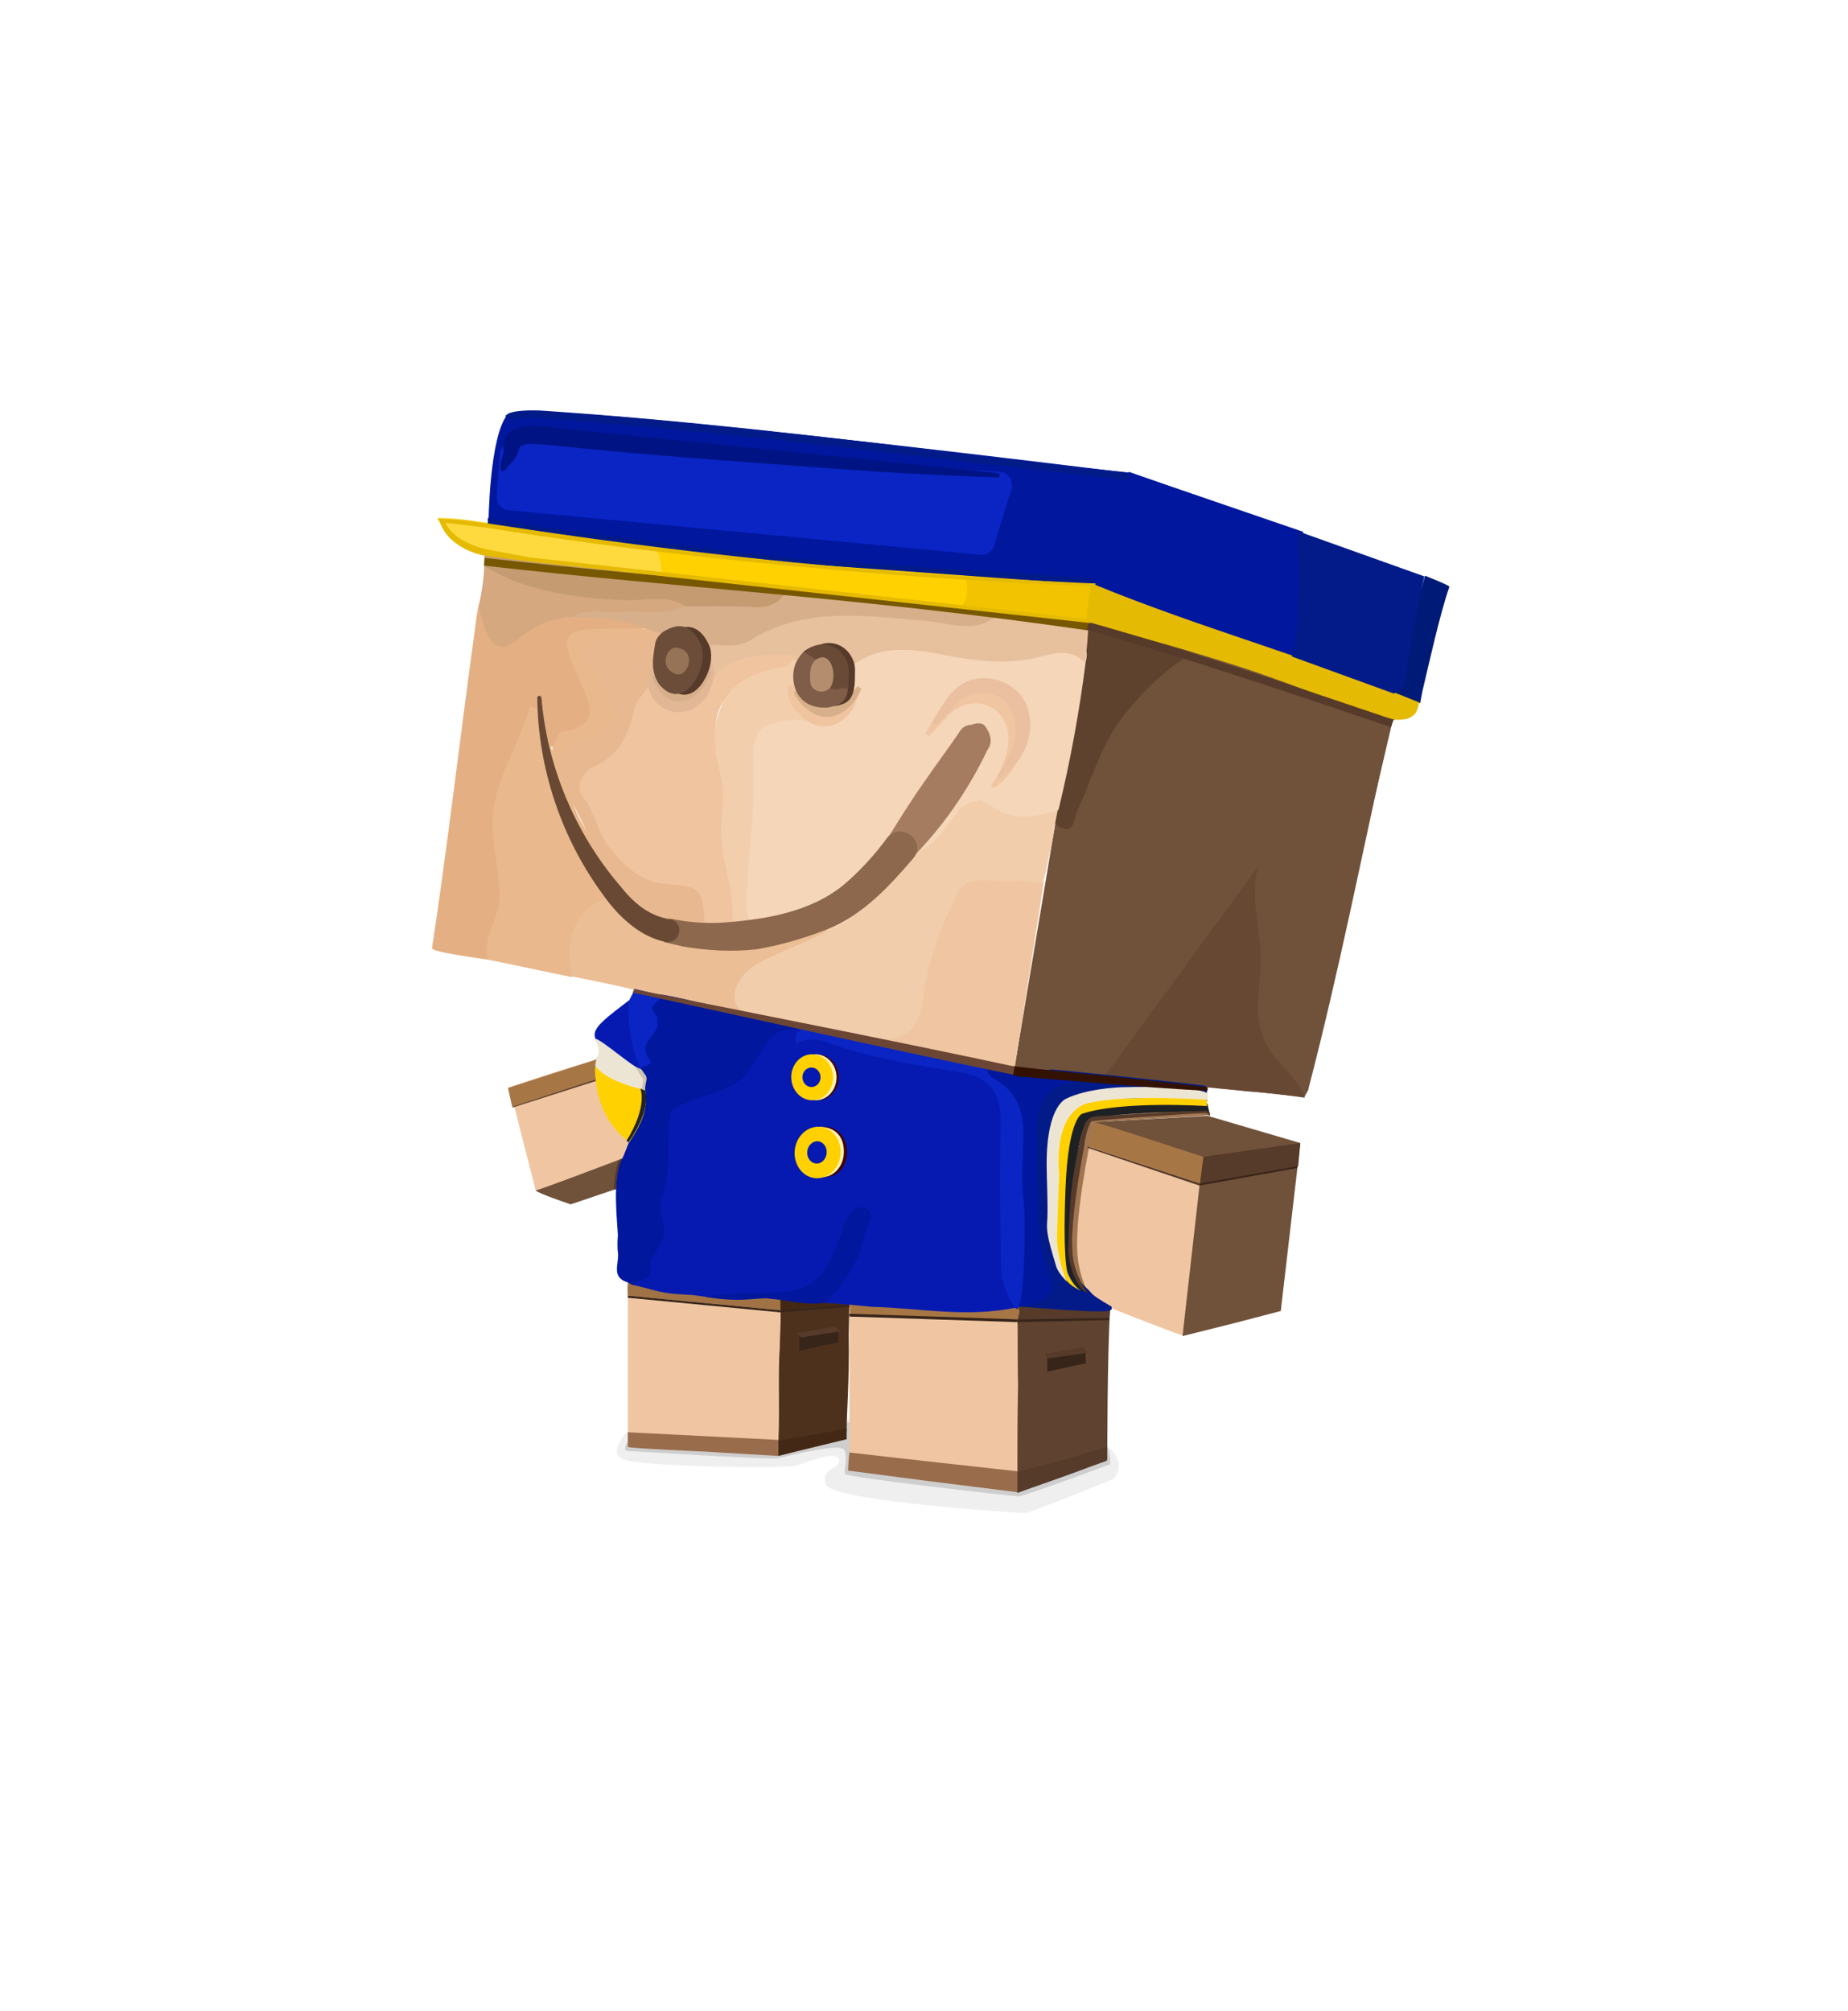 <?xml version="1.0" encoding="utf-8"?>
<!-- Generator: Adobe Illustrator 28.2.0, SVG Export Plug-In . SVG Version: 6.00 Build 0)  -->
<svg version="1.1" xmlns="http://www.w3.org/2000/svg" xmlns:xlink="http://www.w3.org/1999/xlink" x="0px" y="0px"
	 viewBox="0 0 265.2 288.5" style="enable-background:new 0 0 265.2 288.5;" xml:space="preserve">
<style type="text/css">
	.st0{fill:#70513A;}
	.st1{fill:#00179E;}
	.st2{fill:#EFEFEF;}
	.st3{fill:#CECECE;}
	.st4{fill:#4D311D;}
	.st5{fill:#674933;}
	.st6{fill:#001A77;}
	.st7{fill:#5E422E;}
	.st8{fill:#F0C6A2;}
	.st9{fill:#E4B083;}
	.st10{fill:#E9B88D;}
	.st11{fill:#5F422F;}
	.st12{fill:#563A2A;}
	.st13{fill:#EBBE95;}
	.st14{fill:#C59B71;}
	.st15{fill:#432815;}
	.st16{fill:#FFDA3E;}
	.st17{fill:#D6A880;}
	.st18{fill:#F2CDAB;}
	.st19{fill:#F5D6B8;}
	.st20{fill:#E7C09E;}
	.st21{fill:#E5BA03;}
	.st22{fill:#996C4C;}
	.st23{fill:#A67645;}
	.st24{fill:#D7AF8A;}
	.st25{fill:#E8B990;}
	.st26{fill:#FFD100;}
	.st27{fill:#A07245;}
	.st28{fill:#F2CEAD;}
	.st29{fill:#F2C300;}
	.st30{fill:#EFC49F;}
	.st31{fill:#D7A800;}
	.st32{fill:#5E3801;}
	.st33{fill:#F1BFAE;}
	.st34{fill:#DAAA00;}
	.st35{fill:#A07551;}
	.st36{fill:#021B89;}
	.st37{fill:#061AB1;}
	.st38{fill:#0A25C4;}
	.st39{fill:#1E2123;}
	.st40{fill:#EDE5D3;}
	.st41{fill:#420000;}
	.st42{fill:#FFF1B6;}
	.st43{fill:#382519;}
	.st44{fill:none;stroke:#563A2A;stroke-width:0.558;stroke-miterlimit:10;}
	.st45{fill:none;stroke:#775800;stroke-width:1.116;stroke-miterlimit:10;}
	.st46{fill:none;stroke:#563A2A;stroke-width:1.116;stroke-miterlimit:10;}
	.st47{fill:#E2B796;}
	.st48{fill:#6B4D3A;}
	.st49{fill:#805D48;}
	.st50{fill:#694A37;}
	.st51{fill:#B48D6E;}
	.st52{fill:#967357;}
	.st53{fill:#A57C60;}
	.st54{fill:#8D684C;}
	.st55{fill:#694934;}
	.st56{fill:#331100;}
	.st57{fill:#6B4634;}
	.st58{fill:#001384;}
	.st59{fill:#543926;}
	.st60{fill:#222528;}
	.st61{fill:#EAC0A0;}
	.st62{fill:#CCC2B0;}
</style>
<g id="Ebene_1">
	<polygon class="st0" points="156.5,87.9 199.9,103.2 187.2,157.4 145.6,153.1 	"/>
	<path class="st1" d="M156.9,83.9l5.4-16c0,0-87.1-10.9-89.4-8.5c-2.7,3-2.8,15.8-2.8,15.8l38.1,5.6L156.9,83.9z"/>
	<path class="st2" d="M155.3,205.5c-0.7,1,3.5,0.7,4.9,3.5c1,1.8-0.4,3.2-0.4,3.2s-12,4.9-12.7,4.9s-27.7-1.7-28.6-4.1
		s2.3-2.2,1.9-3.6c-0.5-1.4-4.7,0.5-6.3,0.9c-1.6,0.4-21.5,0.2-24.6-0.9c-3.1-1.1,2.1-5.6,2.1-5.6l30-0.2L155.3,205.5z"/>
	<path class="st3" d="M147.8,205.5c-0.6,0.8,10-0.4,11.1,2.1c0.6,1.3,0.4,2.5,0.4,2.5s-12.4,4.6-13.1,4.6c-0.7,0-24.6-2.7-24.9-3.2
		c-0.3-0.6,0.4-2.2-0.1-3.4c-0.4-1.2-8,0.8-9.4,1.1c-1.4,0.3-18.9-0.9-21.7-1c-1.5,0,1.8-4.1,1.8-4.1l26.4-0.2L147.8,205.5z"/>
	<g>
		<g>
			<path class="st4" d="M118.5,186.9c0.3,0.1,3.1-0.4,3.4-0.3l-0.1,4.8c0.1,7.2-0.3,11-0.3,14c0,0-9.2,1.8-9.8,2.1
				c0,0-0.6-7-0.6-9.5c0.3-3.3,0.2-6.5,0.2-9.9c-0.3-1.1,0.3-1.6,1.1-2C114.4,186,116.6,185.5,118.5,186.9z"/>
			<path class="st5" d="M198.4,99.9c-1.8-0.1-4.1-1.5-5.4,0.2c-2.5,3.1-7.2,4.6-7.7,9c-0.6,5.1-2.1,9.8-3.4,14.7
				c-1.3,5.1,0,10.1,0.1,15.2c0.1,3.3-1.4,6.6,0.6,9.9c0.9,1.5,1.4,3.1,2.7,4.4c1.2,1.1,2.2,2.3,1.9,4.2c0.1,0-5.4-0.8-8-0.9
				c-4.3-0.4-14-1.4-20.8-2"/>
			<path class="st0" d="M203.6,100.9c-0.3,1.3-0.8,2.4-3,2.3c-1.4-0.1-1.2,1.8-1.5,3c-3.7,16.6-7,33.4-11.3,49.9
				c0,0.4-0.4,0.8-0.6,1.3c-0.9-2.8-3.6-4.4-5.1-6.9c-2.8-4.6-0.9-9.3-1.2-13.9c-0.3-4.2-1.5-8.5-0.2-12.8c0.7-2.1,0.4-4.5,2.2-6.3
				c0.9-0.9,1.1-2.1,0.8-3.3c-0.8-5,1.7-8.2,5-11.7c3.2-3.3,5.6-4.8,9.9-3.5"/>
			<path class="st6" d="M199,99.1c0.2,0,0.6-0.4,0.7-0.4c1.2,0.4,1.8-1.2,1.8-2.4c0-4.9,1.9-9.4,3-13.7c3,1.2,3.5,1.5,3.5,1.6
				c-1.3,3.6-3,11.3-3.9,15.1c-0.1,0.5-0.2,1.1-0.3,1.6"/>
			<path class="st7" d="M171.3,93.6c-4.7,2.6-9.5,8-11.2,10.7c-2.4,3.6-3.6,8-5.5,12c-0.5,1-0.3,3.8-3,2.1c-0.8-0.7-0.9-1.6-0.9-2.5
				c1.3-6.9,2.9-13.7,4.1-20.6c0.7-1.8,0.3-3.8,1.1-5.5c0.4-0.6,0.8-1,1.2-1.2c1.5-0.8,3.1-0.2,4.2,0.1c0.1,0,0.2,0,0.2,0.1"/>
			<path class="st1" d="M168.1,89.5c0.1,0,0.2,0,0.2,0c0,0-0.7-0.3-0.9-0.3c-3.9-1.2-7.2-3.2-7.2-3.2c-0.9-0.5-2.1-1.3-3.4-2.3
				c0-0.2,1.8-5.6,2.5-9c0.2-0.7,1.1-3.6,1.4-4.4c0.6-1.2,1.3-2.6,1.3-2.6c8.3,2.9,16.6,5.7,25,8.6c0.3,4.4-0.4,8.9,1.3,13.3
				c0.4,1,1.1,3,0.2,4.3c-0.7,0.9-2,1.3-4.5,1.2C178.3,94.8,172.1,91.8,168.1,89.5z"/>
			<path class="st8" d="M121.9,186.8c0,0,1.4,0.6,5.9,0.8c2.9,0.2,5.8,0.7,8.8,1.1c3.5,0.3,6.2-0.1,9.9,0.6c2.1,0.4,0.4,7.6,0.6,9.4
				c0.1,3.3-1.1,6-0.6,9.3c0.2,1.7,0.7,2.4-0.5,3.7c-1.7-0.3-7.7-0.9-11.2-1.3c-3.6-0.7-9.4-1.3-9.8-1.4c0,0-3-0.5-3.1-0.5"/>
			<path class="st9" d="M70,137.7c-7.5-1.1-8-1.4-8-1.7c1.9-12.2,4.4-33.1,6.1-45.3c0,0,0.4-3.3,0.6-3.9c1.7,3.3,4,5.6,6.6,3.1
				c2-1.8,4.7-2.3,7.5-2.5c3.5,0.1,6.9,0.1,9.9,2.2c-1.2,2.5-3.5,1.5-5.2,1.6c-5.6,0.3-5.9,0.5-3.6,5.8c2.7,6.4,2.1,7.1-4.5,10.2
				c-2.5-0.2-1.3-2.9-1.9-4.3c-0.1-0.2,0.6-0.9-0.3-0.8c-3.5,7.5-6.7,15.1-4.6,23.8C73.5,130,72,134,70,137.7z"/>
			<path class="st10" d="M70,137.7c-0.9-3.5,2-6.2,1.7-9.7c-0.2-3.1-0.8-6.1-1-9.1c-0.3-6.5,3.8-11.6,5.3-17.5c0,0,0.7,0.1,1.1,0.2
				c1.3,2.4,1.2,5.5,3.2,7.5c0.5,0.9,0.9,1.8,1.1,2.8c0.7,5.4,4.1,9.4,7.1,13.6c0.8,1.1,2.3,2,1.7,3.7c-6.4,0.9-7.5,5.8-8.1,11
				C78.1,139.4,74.1,138.5,70,137.7z"/>
			<path class="st11" d="M146,213c0-4.8,0-9.6,0.1-14.4c-0.1-3.4,0-6.9-0.1-9.4c0.1-0.7,0.1-0.8,0.5-1.3c0.4-0.3,0.8-0.4,1.3-0.6
				c3.4,0.4,6.9,0.1,10.3,0.4c0.9,0.3,1.2,0.4,1.2,0.4c-0.4,6-0.4,21.4-0.4,21.4s-1.4,0.4-3.2,1.2c-3,1.2-9.6,3.4-9.6,3.4
				C146,214.2,146,214.7,146,213z"/>
			<path class="st12" d="M146.1,189.3l0-2c0,0,4-0.2,5.9-0.3c1.8-0.1,7.3,0.8,7.3,0.8l-0.1,1.3L146.1,189.3z"/>
			<path class="st8" d="M90.1,207.4c0-5,0-18.4,0-23.4c0.3-0.3,0.7-0.3,1.2-0.2c0.3,0.2,0.7,0.5,1,0.8c5.4,1.8,11,0.9,16.5,2.2
				c0.9,0.2,2.5,0.6,3.2,1.2c0.1,1.8-0.1,3.6-0.1,5.5c-0.3,3.6,0.1,11-0.3,14.6"/>
			<path class="st13" d="M82.1,140.1c-1.7-6.8,2.1-12.2,8.3-11.3c1.9-0.3,3,0.8,3.8,2.3c4.6,0.3,5.6,1.1,9,0.8
				c4.1-0.4,7.9,1.6,11.8,0.2c1.2-0.4,2.5-0.8,3.9-0.3c1.6,1.5,0.4,2.3-0.7,3.1c-1.5,1.1-3.2,1.8-5,2.6c-5.8,2.5-5.8,2.5-5.6,8.1
				c-4.4,0.7-8.3-1.5-12.5-1.8c-1.5-0.3-3-0.6-4.1-1.8C88.1,141.3,85.1,140.7,82.1,140.1z"/>
			<path class="st8" d="M73.1,156c2-0.7,10.1-3.4,12.3-3.8c1.2,4.2,2.7,8.1,5.3,11.7c-0.1,1.5,0.1,3.2-1.7,4
				c-2.3-1.8-9.6,3.3-12.1,3"/>
			<path class="st14" d="M69.5,81.5c0-0.8,0-1.4,0-2.2c1.2-1.3,3.2-0.5,4.6-0.4c6.9,0.8,13.8,1.7,20.8,2.2c4.4,0.6,8.8,1,13.2,1.3
				c1.8,0.1,5.6-0.5,6.8,1.4c-0.2,2.8-4.1,3.9-6.3,4c-3.3,0.2-6.7,0.3-10-0.2c-2.6-0.9-5.3-0.7-7.9-0.6c-4.3,0.2-8.5-0.4-12.7-1
				C74.9,85.8,71.2,84.7,69.5,81.5z"/>
			<path class="st15" d="M121.5,205l0,0.7l0,0.8l-3.3,0.8l-3.7,0.9l-2.8,0.7c0,0,0-1.4,0-2.2"/>
			<path class="st16" d="M95.1,82.2c-8-0.7-18-1.9-25-2.5c-1.1-0.4-2.1-0.7-3.2-1.1c-0.7-2.3-0.2-3.3,2.4-3.7
				c1,0.1,24.2,3.2,24.2,3.3C95.8,78.8,96.6,80.1,95.1,82.2z"/>
			<path class="st17" d="M69.5,81.2c5.9,3.7,13.2,4.6,19.8,4.9c3,0.2,6.1-0.9,9,0.8c-1.2,2.2-3.2,1.9-5.2,1.8
				c-3.6-0.1-7.3-1.3-10.9-0.2c-2.7,0.2-5.2,1-7.3,2.8c-3.8,3.3-5.1,0.8-6.2-4.4C69,85.7,69.4,83.5,69.5,81.2z"/>
			<path class="st0" d="M76.9,170.8c0.9-0.2,10.9-4,13-4.8c3.1-1.2-2,1.4-0.9,3.5c0.7,1.3-0.2-0.4-0.3,1l-6.8,2.3
				C81.9,172.8,77.1,171.2,76.9,170.8z"/>
			<path class="st16" d="M69.3,75.5c-1.8,0.2-2,1.7-2.3,3.2c-2.6-1.1-2.9-1.8-4.2-4.4c2.2,0,4.5,0.3,6.4,0.6
				C69.3,75.2,69.3,75.4,69.3,75.5z"/>
			<path class="st18" d="M106.7,145.3c-2.6-1.7-1-5.4,2.1-7.1c2.6-1.4,5.3-2.4,7.9-3.6c1.2-0.6,2.6-0.9,2.4-2.7
				c1.4-3.1,4.9-3.7,7-5.9c2.6-1.7,5-3.6,6.1-6.7c1.9-3.5,4.7-6.4,6.1-10.2c0.3-0.8,0.9-1.7,2.1-1.1c0.6,0.6,0.7,1.5,0.8,2.2
				c1.2,4.5,2.6,5.5,7.4,5.4c0.9,0,4.4-10.8,5.3-10.1c0.1,0.8-2.5,12.1-2.5,12.9c0,0.3-1,5.6-1.7,8.2c-2.1,1.8-4.7,0.6-7,0.8
				c-3.5,0.2-5.6,1.6-6.1,5c-0.7,4.6-3.6,8.5-3.8,13.4c-0.2,3.4-3.4,4-6.3,4.4c-3.9-0.1-7.6-1.6-11.4-2.2c-0.6-0.2-1.2-0.3-1.8-0.5
				C111.7,146.7,108,147.5,106.7,145.3z"/>
			<path class="st8" d="M126.6,149.2c3.9-0.3,5.4-2,5.9-6.2c0.6-5.1,2.6-10.2,4.9-14.9c1.4-2.8,5.2-1.5,8-1.7
				c1.5-0.1,2.9,0.2,4.4,0.2c-1.4,8.9-2.8,17.8-4.2,26.7c-1.4,1.2-2.9,0.4-4.4,0.3c-4.2-0.7-8.3-1.8-12.4-2.6
				C127.7,150.8,126.5,150.7,126.6,149.2z"/>
			<path class="st19" d="M151.9,116.2c-6.7,2.2-8,0.2-11.2-1.4c-1.1,0.2-2.9,0.6-3.3,1.8c0,0.1-1.9,2.4-1.9,2.3
				c-1.5,2.8-6,4.4-8.1,6.7c-3.8,3.7-5.2,9.9-14.6,7.2c-1.7,0.7-3.5,1.5-5.4,0.2c-2.5-2.8-1.4-6.2-1.1-9.3c0.4-4.4,0.6-8.8,0.6-13.2
				c0.1-6.4,1.6-8,8-8.5c0.8-0.1,1.6-0.1,2.3-0.6c0.8-0.9,1.6-1.9,2.2-3c0.5-0.9,1-2,1.7-2.8c3.1-3.6,7.4-4,11.5-3.2
				c6.8,1.3,13.5,1.3,20.3,0.5c1.2-0.2,3.7-1.1,2.9,2.1C154.9,102.1,153.6,109.2,151.9,116.2z"/>
			<path class="st20" d="M155.6,95c-2.3-2.4-5.3-0.9-7.5-0.5c-4.7,0.9-9,0.2-13.5-0.7c-4.9-0.9-9.6-1.2-13.5,2.8
				c-1.5-1.3-2.5-3.7-5.1-2c-0.4,0.1-0.8,0.1-1.2,0.1c-4.9,0.6-9.6,0.8-13.3,5.2c-2.2,2.8-5.8,2.1-8.8,0.1c-0.5-1.9,1.1-1.8,2.1-2.3
				c2.2,0.2,3.8-0.3,4.3-2.9c0.2-1.3,0.8-2.5,2.2-3.1c3.6-0.4,7-1.5,10.3-3.1c6.7-3.1,13.7-1.5,20.6-0.9c3.7,0.2,7.4,1,11.1-0.4
				c4.3-0.2,8.5,0.1,12.7,1.5c0.2,0.2,0.1,0.4,0.2,0.5C156.2,89.8,156,94.1,155.6,95z"/>
			<path class="st21" d="M199.9,103.2c-3.6-0.5-14.1-5-21.6-7.4c-7.4-2.4-13.7-4.1-20.7-6.1l-1.3-0.3c-1.1-1.7-0.9-3,0.2-4.9
				c0.4-0.7,0.1-0.3,0.4-0.7c15.3,6.3,31.5,10.7,46.8,17c-0.1,0.1-0.1,0.3-0.3,1c-0.3,0.8-0.6,0.8-0.8,1
				C201.8,103.4,200.2,103.3,199.9,103.2z"/>
			<path class="st22" d="M146,211.1v3l-12.8-1.6l-11.5-1.5c0,0,0.1-2,0.2-2.6C125.1,208.8,146,211.1,146,211.1z"/>
			<path class="st23" d="M121.9,186.8C121.9,186.8,121.9,186.8,121.9,186.8c2.5-0.2,5.1-0.3,7.9-0.3c6.1,0,11.5,0.1,16.3,1
				c0,0,0.2,0.6,0.2,0.6c0,0.4-0.2,0.7-0.2,1.2c0,0,0,0,0,0c-3,0.1-6.2,0.1-9.6,0c-3.5-0.2-14.5-0.7-14.5-0.7"/>
			<path class="st24" d="M143.5,87.8c-3.1,3.4-7,1.6-10.4,1.3c-8.8-0.7-17.4-2.2-25.5,2.8c-2.2,1.3-4.7,0.4-7.1,0.7
				c-1.8-0.6-3.5-1.8-5.5-1.1c-1-0.1-1.8-0.4-2.4-1.3c-3.3-1.4-6.9-1.7-10.5-1.6c2.3-1.6,4.9-0.5,7.3-0.8c3-0.3,6.1,0.7,8.9-0.8
				c3.3,0,6.6-0.1,10,0.1c2.1,0.1,3.6-0.5,4.6-2.5c1.3-1.3,3-1.2,4.5-1c6.6,0.9,13.3,1.3,19.8,2.7C139,87.6,141.7,85.9,143.5,87.8z"
				/>
			<path class="st10" d="M92.7,90.2c0.9,0.3,1.7,0.6,2.6,0.8c0.4,0.9,0.1,1.6-0.8,1.9c-1.1,0.1-2.1-0.3-3.2-0.3
				c-5.9,0-6.2,0.4-3.7,5.7c2.2,4.7,1.4,7.1-3.4,9c-1.3,0.6-2.5,1.6-4,1.7c-1.1-0.7-1.2-1.7-0.4-2.7c0.2-0.4,0.4-1.3,0.7-1.3
				c6.1-0.8,4.1-4.1,2.6-7.6c-3-6.6-2.5-7.2,4.9-7.2C89.5,90.2,91,90.2,92.7,90.2z"/>
			<path class="st25" d="M79.9,109.5c0.2-0.2,0.1-0.5,0.4-0.7c0.7-1.2,1.7-2,3.1-2.5c4.8-1.6,5.4-3.1,3.5-7.5
				c-0.9-2.1-4.1-3.6-2.4-6.1c1.4-2.1,4.4-0.3,6.4-1.2c1.5-0.6,2.6,0.1,3.5,1.2c1.2,1.6,1.6,3.3,0.9,5.2c-0.4,1.2-2,0.8-2.5,1.9
				c-0.5,4.2-1.3,8.2-5.5,10.5c-1.9,1.1-2.4,2.7-1.2,4.8c1.7,3,2.5,6.5,5.8,8.5c1.6,1,3.2,1.8,5.2,2c4.7,0.3,6.1,2.4,5,7.3
				c-0.7,0.6-1.4,0.6-2.1,0.1c-2.5,0.8-3.5-1.6-6.4-1.1c-5.9-2.8-8.2-10.6-11.1-16c-0.7-1.3-1.1-2.7-1.7-4
				C80.3,111.1,80.1,110.3,79.9,109.5z"/>
			<path class="st26" d="M137.9,87.1c-8.1-1.2-16.1-2-24.2-2.8c-4.6-0.6-9.7-1.1-14.2-1.6c-1.3-0.2-2.7-0.2-4.6-0.4
				c0.2-1.6-0.7-3.9-1.3-4c0.8,0.1,4.6,0.4,6.7,0.7c12.9,1.6,25.6,2.5,38.5,3.2C139.8,84,140.6,85.8,137.9,87.1z"/>
			<path class="st15" d="M122,184.6l0,0.7l0,0.6l-0.1,1.3l-6.6,0.5L112,188c0,0-0.2-0.9-0.1-1.7"/>
			<path class="st27" d="M112,186.5v1.5l-21.9-2.1c0,0-0.1-0.6,0-1.9c3.7,0.6,6.8,1.6,12,1.6C105.7,186,108.9,185,112,186.5z"/>
			<path class="st22" d="M111.7,206.6c0,0.1,0,2,0,2.3c0,0-10.2-0.6-10.1-0.6c0.1,0-11.5-0.5-11.5-0.7c0-0.6,0-1.7,0-2.1"/>
			<path class="st28" d="M108,132.9c-1.1,0.5-2.3,1.2-4,0.1c-1.1-5-1.3-10-1.1-15c0.1-2.6,0.1-5-0.4-7.5c-0.8-4,0.2-7.6,1.9-11.3
				c1.9-4.2,5.9-4.1,9.5-4.6c1.3,0.4,1.6,1.5,1.5,2.6c-0.1,2.3,1.1,3.7,3.1,4.5c-0.7,2.6-2.8,1.5-4.3,1.6c-4.8,0.2-6.4,1.5-6.1,6.2
				c0.3,6.5-0.7,13-1,19.5C106.9,130.4,107.3,131.6,108,132.9z"/>
			<path class="st29" d="M137.9,87.1c1.4-1.5,0.7-3.3,0.8-5c6,0.5,12.2,0.8,18.2,1.8c-0.1,1.6-0.6,3.9-0.7,5.6
				c-4.2-0.6-8.5-1.1-12.7-1.6C141.6,87.5,140.2,87.4,137.9,87.1z"/>
			<path class="st30" d="M114.7,94c-0.3,0.2-1.6,1.1-1.6,1.6c-9,1.1-12.1,6.4-9.8,15.2c0.7,2.5,0.4,5,0.2,7.5
				c-0.4,4.9,2.5,10.4,1.4,15.3c-0.8,0-3-0.7-3.8-0.7c-0.2-5.6-0.5-5.6-5.7-6.1c-3.5-0.3-6-2.7-8.1-5.4c-1.6-2.1-1.9-4.9-3.7-7.1
				c-1.1-1.3,0.1-3.6,1.4-4.2c4-1.7,5.3-4.9,6.1-8.7c0.1-0.6,1.7-2.5,2.1-3c1.3,0.3,1.6,2,2.9,2.2c2.1,0.2,4,0,5.2-2
				C104.5,93.4,109.7,93.9,114.7,94z"/>
			<path class="st31" d="M105.2,168.5c-2,1.9-1.7,4.7-2.8,6.9c-0.7,1.4-1.3,3.3-3.8,4c1.6-4.4,3-8.3,4.5-12.2
				c1.1-2.9,0.2-6.6,3.7-8.4c0.5,0.1,0.8,0.4,0.9,0.9C105.2,162.2,105.9,165.5,105.2,168.5z"/>
			<path class="st32" d="M116.6,158c1.6-0.3,2.7-1.1,3.1-2.3c0.3-1-0.2-2.6-0.7-3.5c1.4,2.7,1.4,4.7,0.7,5.1
				C119,157.7,117.5,158,116.6,158z"/>
			<path class="st33" d="M114.4,166c-0.3,0.1-0.5,0.2-0.7,0.3c-0.8-3,0.1-4.5,3.3-4.2c-0.6,0.6-1.1,1.1-1.7,1.6
				C115.3,164.6,115.3,165.5,114.4,166z"/>
			<path class="st34" d="M97.5,150c-0.7,0.9-0.7,2.3-2.1,2.6c-1.2-2,2.9-4.2-0.4-6c1.5-5.2,2.7,0.9,4,0.1
				C99.7,148.3,97.9,148.8,97.5,150z"/>
			<g>
				<path class="st8" d="M172.6,166c0,0-1.1,16.9-2.9,25.6c-0.6-0.1-9.5-3.6-9.5-3.6s-1.5-0.6-2-0.9c-0.1-0.1-2.1-1.3-2.2-1.4
					c-3.7-4.5,0.3-19.9,0.7-24.8c0-0.2,7.4,0.9,7.4,0.9"/>
				<path class="st0" d="M156.7,161l16.6-0.9l13.3,3.9l-2.8,24.1l-6.5,1.7l-7.6,1.9l2.9-25.7"/>
				<path class="st35" d="M156.8,161.1c-0.1,1.1-0.5,2.9-0.5,3.4c-0.6,3.3-2.2,11.7-1.6,16.3c0.5,3.4,1.7,4.9,1.4,4.7
					c-1.8-0.9-2.4-4.8-2.3-6.3c0.2-6.4,0.3-9.2,1.7-15.5c0.8-3.5,0.6-3.5,2.9-3.6c1.6-0.1,13.9-1,13.9-1c0,0,0.5,0.2,0.7,0.2
					c0.7,0,0.7,0.7,0.6,0.8c0,0-0.3-0.1-0.3-0.1C172.2,160.2,156.8,160.9,156.8,161.1z"/>
			</g>
			<g>
				<path class="st1" d="M91,184.4c-0.3,0-0.5-0.2-0.9-0.4c-2.4-0.7-1.3-2.6-1.4-4.1c-0.6-4.4,2-8.5,1.2-12.9
					c-0.1-0.7,3.2-7.8,3.9-8.1c1.7,0,7-2.3,7.4-0.7c0.6,2.7-4.5,10.3-4.9,12.9c-0.4,3.6-1.7,7.3,1.5,10.5c1.1,1.1,0.3,2.1-0.9,2.2
					C95,184.1,92.4,184.8,91,184.4z"/>
				<path class="st36" d="M146.7,187.5c0.1-0.1,0.1-0.1,0.2-0.2c0.6-0.6,1.2-1.1,1.8-1.4c0,0-0.4-1.8,0.1-2c-1-1.7-0.3-1.4-1.3-3.7
					c-1.2-3,1-6.4,1.1-10.1c0.1-3.4-0.1-4.2,0.1-7.1c0.2-4-1.3-10.1,2.8-9.5c0.7,0,20.8,2.1,21.5,2.3c0.2,0.3,0.3,1.6,0.2,1.7
					c0,0,0.1,0.5,0,0.5c-0.4,0-0.1,0.4,0,0.4c-0.2,0-0.5,0.2-0.5,0.1c0-0.6-1.1,0.2-1.2,0.1c-0.3,0-1.3,0-1.4,0
					c-0.8,0-1.8,0.2-2,0.2c-0.7,0.1-5.4,0.7-5.7,0.8c-3.3,0.6-6.9,1-8,1.5c-0.1,0-0.7,2.8-0.8,4.1c-0.3,3.2,0.1,12.5,0.1,16.3
					c0,1.8,2,2.9,2.9,4c0.2,0.3,1.2,1,2.8,1.9c0,0,0.1,0,0.1,0.1c0,0,0.1,0.1,0,0.4C159.2,188.3,157,188.3,146.7,187.5z"/>
				<path class="st1" d="M88.7,167.8c0.1-0.7,0.5-1.3,0.8-2c0.3-0.7,0.5-1.3,0.8-2c0-2.6,1.6-4.9,1.5-7.6c0.1-0.6,0.3-1.2,0.6-1.8
					c0.9-1.1,2.1-1.5,3.5-0.8c1.3,2.2-0.2,4-0.8,5.9c-0.9,2.4-1.4,5.1-4,6.5c-0.8,4.6-1.6,9.1-2.3,13.7
					C88.7,175.8,88,171.8,88.7,167.8z"/>
				<path class="st26" d="M92.6,156.4c0.5,2.9-0.8,5.2-2.3,7.5c-3.8-2.9-5-7-4.9-11.5c0.6,0.6,1.2,1.1,1.7,1.7
					C88.7,155.3,91.2,154.6,92.6,156.4z"/>
				<path class="st37" d="M88.6,152.5c-4.6-4.2-4.6-4.2,1.7-9c1.5,3,1.8,6.4,1.8,9.6C90.8,154.7,89.7,152.8,88.6,152.5z"/>
				<path class="st38" d="M91.8,153.3c-1.1-3.2-1.9-6.4-1.5-9.8c0.3-0.6,0.6-1.1,0.8-1.6c1.3,0.3,2.6,0.6,3.8,0.9
					c0.6,1.7-0.8,3.2-0.3,4.9c-0.3,1.4-1.3,2.6-0.8,4.2c0.3,1.1-0.3,1.8-1.5,1.7C92.1,153.5,91.9,153.4,91.8,153.3z"/>
				<path class="st39" d="M160.6,158.3c1.3-0.2,7.8-0.9,11.4-0.5c0.9,0.1,1.3,0.5,1.3,0.7c0,0,0.3,1.3,0.3,1.3
					c-0.5-0.6-7.3-0.1-7.4-0.2c-0.1,0-7.5,0.4-9.3,0.7c-2.1,0.4-2.5,7.7-2.6,8.4c0.1,2.5-2.4,11.5,1.7,16.6c0.3,0.4-1.5-0.3-2-1.4
					c-0.7-1.3-1.5-3.1-1.4-6.2c0.1-5.4,0.4-10.4,0.8-14.2c0-0.5,0.2-1.9,0.8-2.8c0.4-0.5,1.3-1.5,2.1-1.8
					C157.1,158.8,159.7,158.4,160.6,158.3z"/>
				<path class="st40" d="M85.4,149c1.1,0.3,5.3,4,6.3,4.3l0,0c0.6,0.3,1.3,0.6,1,1.5c-0.1,0.6-0.3,1.1-0.2,1.6
					c-2-0.5-6.5-1.7-7.5-4.2C85.8,151.9,86.4,151,85.4,149z"/>
				<path class="st1" d="M143,178.1c0.5-0.5,1.2-1.3,1.8-2.5c0.4-0.7,1.2-1.7,0.9-5.6c-0.2-2-0.1-4,0-6c0.2-3-0.5-5.5-2.7-7.6
					c-0.8-0.7-3.3-1.8-1.1-3.7c1.2,0.2,2.5,0.4,3.7,0.4c1.6,0.1,9,0.9,10.4,1.1c-0.3,0.4-3.1,1.4-4.5,1.9c-1.6,0.7-3.1,3.8-2.7,7.2
					c-0.1,3.7,0.1,9.3,0.3,12.9c0,2.8,1.9,8,1.9,8s0.5,3.5-6.7,3.4c0,0,0,0,0,0c0.9,0-0.3-3.4-0.6-4.3
					C142.5,181.1,144.2,180.5,143,178.1z"/>
				<path class="st37" d="M145.9,187.6c-7.3,1.5-13.6,0.1-20.8-0.1c-1.1-0.1-2.1-0.2-3.1-0.3c-0.8,0-2.6-0.3-3.4-0.2l-0.6-0.4
					c-0.6-1.7,1.3-1.9,2.1-2.8c2-2.4,2.8-5.3,3.2-8.4c-3.2,5.9-5.1,12.7-14.1,10.7c-4.3-1.5-5.8-4.5-3.4-8.5c0.9-1.5,1.7-3,2.2-4.7
					c0.9-3-2.4-3.3-5.3-3.2c-1.3-3.4,1.5-7.3,3.8-10.1c1.6-2.3,3.4-4.5,5.3-6.5c0.3-0.2,0.7-0.3,1.1-0.3c0.4,0.1,0.7,0.2,1.1,0.4
					c0.8,1.7,1.1,4,3.7,3.9c0.8,0.1,1.6,0.1,2.4,0.3c2.5,1.5,2.3,3.4,1.1,5.6c-0.3,0.3-0.7,0.4-1.1,0.5c-0.9,0.1-1.9-0.3-2.8-0.3
					c-2,0-3,0.8-2.7,2.9c0.4,1.3,1.3,2.1,2.6,2.6c1.9,0.4,2.8-0.7,3.6-2.2c1.7-4.1,4.7-7.5,6.4-11.6c0.2-0.5,0.7-0.8,1.1-1.1
					c4.1-2.7,13.5,0.9,14.7,5.8c1.2,4.9,1.5,9.8,0.3,14.8c-0.6,2.3-0.9,4.6,0.1,7c1.3,2.4,0.8,2.3,3.3,2.1c0,0.8-0.2,1.7-0.2,2.5
					c0.3,0.2-0.2,1.1-0.3,1.3c-0.1,0.1,0,0.5-0.3,0.5C145.5,187.7,145.9,187.6,145.9,187.6z"/>
				<path class="st37" d="M103.2,166.5c0,1.1-0.8,2.1,1.5,2c1-0.3,2.1-0.6,3.1-0.8c0.8-0.2,1.6-0.7,2.2,0.3c0.4,0.7-0.2,1.2-0.3,1.8
					c-1.1,3.2-1.6,6.4-3.7,9.4c-1.6,2.2-0.8,5.4,2.8,6.3c-2,1.7-7.5,0.5-9.5,0.3c-3.8-0.2-3.7-0.2-8.2-1.4c0-0.2,0.1-0.3,0.1-0.5
					c2.2-0.4,2.2-1,2.2-1.9c-0.3-1.7-0.1-0.6,1.6-4c1-2-0.9-4.2,0.1-6.6c1.6-4,0-12.5,2-12.6c3.3-1,1.2-2.7,4.1-3
					c4.5-1.1,2.1,1.4,5.3-2.2c1.3-1.6,2.2-3.5,3.8-4.9c0.9-0.5,4.2-2.3,4.8-0.9c0.2,1,0.5,4.1-1.6,4.9c-1.3,2.8-4.8,4.2-6.6,6.6
					c-0.9,2.1-0.3,1-2.6,5.3"/>
				<path class="st1" d="M114.8,147.7c-3.1-0.3-3.8,1-4.4,1.4c-1.5,1.1-2.5-0.3-3.6-0.8c-2.1-0.9-3.8-2.6-6.4-1.8
					c-0.5,0.2-1,0.4-1.5,0.6c-1.2,0.4-1.7-1.8-2.9-0.7c-0.4,0.3-1.4-0.2-1.7-0.6c-1.7-1.9,0.3-1.5,0.6-3.1c4.4,0.7,8.4,2.1,12.7,2.8
					c1.8,0.6,6.1,0.9,7.9,1.5C116.2,148.6,116.5,147.5,114.8,147.7z"/>
				<path class="st1" d="M107.2,154c-3,3.7-10.8,3.1-12.2,7.3c0.6-1.9,0.4-5.4,1-7.3c0.2-1.3,1.1-1.8,2.3-2c1.8,0,2.8-1.6,4.2-2.1
					c1.5-0.6,3.5-1.5,3,1.6C105.3,153,106.6,153.2,107.2,154z"/>
				<path class="st1" d="M97.5,149.9c1.1-0.7,0-1.2,0.8,0.2c0,0.2-1.2,1.1-1.4,1.7c-0.1,0.2-0.3,0.6-0.8,2.1
					c-1.2-0.1-2.2,0.2-3.2,0.8c-0.3-0.5-0.7-1-1-1.5c0.6-0.2,1.8-0.5,1.4-1c-1.8-2.2,0.4-3.3,1-4.8c0.3-0.3-0.4-1.4,0.5-1.7
					c2.7-0.9,4.6,0,4.3,1.5"/>
				<path class="st38" d="M141.9,152.6c-0.9,1.7,1,2.2,1.6,2.7c3.5,2.5,3.5,6,3.3,9.6c-0.1,2.4-0.2,4.9,0.1,7.3
					c0.3,2.9,0.2,15.9-1.1,15.5c-1.2-0.4-3.9-10-3.7-11.5c1.4-5,1.2-11.3,0.8-16c-0.3-3.2-2.1-5.2-4.8-5.6
					c-7.8-1.1-15.5-2.5-23.1-4.2c-1.7-1.4-0.5-2.3,0.6-3.3c3.7,0.7,7.5,1.5,11.2,2.2C131.7,150.3,136.7,151.5,141.9,152.6z"/>
				<path class="st37" d="M113,153.4c0.7-1.1,0.5-3.4,1.3-3.7c0.6-0.5,2.6-0.8,4.2-0.2c6.2,2.3,12.9,3.3,19.5,4.4
					c3.9,0.6,5.7,3,5.6,7c-0.1,5.7-0.1,11.5,0,17.3c0,1.3,0.1,3.8,0.1,5.1l0,0c-1.1-2.1-3-5.1-3.1-7c-0.1-1.3,0.1-3.9,0-5.2
					c-0.2-4.6,0.6-5.8-0.6-10.4c-1.2-4.7-4-4.3-7.7-5.1c-3.2-0.6-4.7-0.9-5.5,2.2c-1,3.7-4.6,6.1-5.6,9.9c-1.3-1.5-1.4-3.1-0.9-4.9
					c0.9-1.8,1.4-4-1.4-5.2c-0.8-1.4,2-2.7,0.2-4.1c-0.9-1-1.8-2.2-3.5-1.3C114.8,152.5,113.6,154,113,153.4z"/>
				
					<ellipse transform="matrix(1 -2.967249e-02 2.967249e-02 1 -4.85 3.589)" class="st41" cx="118.5" cy="165.2" rx="3" ry="3.6"/>
				
					<ellipse transform="matrix(1 -2.967249e-02 2.967249e-02 1 -4.534 3.548)" class="st41" cx="117.3" cy="154.5" rx="3" ry="3.3"/>
				<path class="st1" d="M112,186.5c-3.2-0.7-4.5,0.6-10.6-0.4c2.2-0.5,5.1-0.6,7.4-0.6c7.4,0.1,9.3-1.3,11.9-8.4
					c0.1-0.2,0.2-0.5,0.2-0.8c0.6-1.6,1.5-3.5,3.1-3c2,0.6,0.4,2.5,0.1,3.8c-0.8,3.8-2.9,7-5.6,9.8C116,187.3,113.4,186.7,112,186.5
					z"/>
				<path class="st42" d="M121.1,165c0.1,2.3-1.4,3.8-3,3.9s-3-1.4-3.1-3.2c-0.1-1.8,0.9-4,2.5-4C119.2,161.6,121,162.5,121.1,165z"
					/>
				<path class="st1" d="M98.3,152.4c1.1-0.5,2.2-1.7,1.7-2.4c0.6-1.3,0.4-2.7-0.1-4.1c3,0,5.3,0.8,7.8,1.8c0.9,0.4,1.6,1.4,2.7,1.4
					c-1.1,1.6-2,3.3-3.3,4.9c-4-0.3-4.5-0.1-5.4-1c-0.6-0.6-0.7-0.5-2-0.1C98.8,153.7,98.4,153.4,98.3,152.4z"/>
				<path class="st1" d="M95.9,154.5c-0.1-1.4,2.6-7.2,3.3-7.9c0.3-0.3,0.6-0.6,0.8-0.8c3.1,1.3,1.9,8.7-0.4,7.8
					C98.6,152.8,96.4,156.2,95.9,154.5z"/>
				
					<ellipse transform="matrix(1 -2.967249e-02 2.967249e-02 1 -4.534 3.54)" class="st42" cx="117" cy="154.5" rx="3" ry="3.3"/>
				
					<ellipse transform="matrix(1 -2.967249e-02 2.967249e-02 1 -4.533 3.525)" class="st26" cx="116.5" cy="154.5" rx="3" ry="3.3"/>
				
					<ellipse transform="matrix(1 -2.967249e-02 2.967249e-02 1 -4.533 3.522)" class="st37" cx="116.4" cy="154.5" rx="1.3" ry="1.4"/>
				
					<ellipse transform="matrix(0.106 -0.994 0.994 0.106 -59.418 264.536)" class="st26" cx="117.4" cy="165.3" rx="3.7" ry="3.3"/>
				
					<ellipse transform="matrix(0.106 -0.994 0.994 0.106 -59.502 264.42)" class="st37" cx="117.3" cy="165.3" rx="1.6" ry="1.4"/>
			</g>
		</g>
		<path class="st12" d="M146,214.2v-3c0,0,5.8-1.5,7.6-2c1.6-0.5,5.2-1.6,5.2-1.6l0,2L146,214.2z"/>
		<polygon class="st43" points="150.3,194.6 155.8,193.8 155.8,195.6 150.3,196.8 		"/>
		<polygon class="st12" points="149.8,194.3 150.5,194.9 156.1,194.1 155.4,193.3 		"/>
		<polygon class="st43" points="114.7,191.6 120.3,190.7 120.3,192.6 114.7,193.8 		"/>
		<polygon class="st12" points="114.3,191.3 115,191.9 120.6,191 119.8,190.3 		"/>
		<polygon class="st12" points="186.6,164 186.3,167.3 172.2,169.8 172.6,166 		"/>
		<path class="st23" d="M172.2,169.8l-16-5.3c0,0,0.4-3.1,0.7-3.5c0.1-0.2,15.8,5,15.8,5L172.2,169.8z"/>
		<path class="st12" d="M156.6,160.9c-0.6,0.9-1,3-1,3.5c-0.6,3.3-2.2,11.7-1.6,16.3c0.5,3.4,2.3,4.9,2,4.8
			c-1.8-0.9-2.8-4.9-2.7-6.4c0.2-6.4,0.3-9.2,1.7-15.5c0.8-3.5,1.2-3.4,3.5-3.5c1.6-0.1,13.6-0.7,13.6-0.7c0,0,0.6,0,0.9,0
			c0.7,0,0.7,0.7,0.6,0.7c0,0-0.2-0.4-0.8-0.4C171.8,159.7,156.7,160.7,156.6,160.9z"/>
		<path class="st26" d="M155.1,185.2c0,0-1.3-0.6-1.9-1.3c-0.6-0.6-1.4-3.6-1.4-3.6s-0.6-2.8-0.4-11.4c0.2-8.6,2.6-10,2.6-10
			s1.3-1,6.7-1.3c11.7-0.3,12.5,0.2,12.5,0.2l0,0.6l0,0.3c0,0-12.2-0.8-17.9,1.1c0,0-2,0.5-2.4,10.8c-0.4,10.4,0.3,12,0.3,12
			S153.8,184.3,155.1,185.2z"/>
		<path class="st40" d="M153.1,183.9c0,0-1.2-1.2-1.5-2.1c-1.5-4.9-1.4-5.3-1.3-7c0.1-2-0.1-5.7-0.1-7.8c0-8.6,2.9-9.4,2.9-9.4
			s2.3-1.3,7.7-1.6c11.7-0.3,12.5,0.9,12.5,0.9l0,0.6l0,0.3c0,0-11.5-0.8-16.7,0.4c0,0-5.4,0.2-4.6,10.3c-0.4,10.4-0.3,9.5-0.3,9.5
			S151.7,180.4,153.1,183.9z"/>
		<path class="st23" d="M85.5,155l-12,3.8l-0.6-2.7l12.7-4.1C85.6,152,85.2,153.1,85.5,155z"/>
		<polygon class="st12" points="73.5,158.8 73.6,158.9 85.5,155.1 85.5,154.9 		"/>
		<polygon class="st12" points="156.1,164.5 172.2,169.8 172.1,170.1 156.1,164.7 		"/>
		<polygon class="st43" points="172.2,169.8 186.3,167.3 186.1,167.6 172.1,170.1 		"/>
		<polygon class="st43" points="90.1,185.9 90.1,186.2 112,188.3 112,188 		"/>
		<polygon class="st43" points="112,188.3 121.9,187.5 121.9,187.2 112,188 		"/>
		<polygon class="st43" points="121.9,188.9 145.9,189.7 146.1,189.3 121.9,188.5 		"/>
		<polygon class="st43" points="146.1,189.3 159.2,189.1 159.2,189.4 145.9,189.7 		"/>
		<path class="st44" d="M77.1,175.9"/>
		<path class="st44" d="M89.1,172"/>
		<path class="st36" d="M70,75.2l23.6,3.4l21.4,2.3l27.9,2l14,1l0.2-0.9c0,0-37.8-2.5-42.3-2.8c-4.5-0.4-39.3-4.6-44.8-5.9L70,75.2z
			"/>
		<path class="st36" d="M185.4,94.2l14.6,5.3c0,0,1.9-0.5,1.9-2.8s2.5-14,2.5-14l-18.2-6.5C186.3,76.2,186.9,89.6,185.4,94.2z"/>
		<g>
			<path class="st36" d="M161.9,68.9c-8-0.9-16-1.8-23.7-2.7c-20.5-2.4-39.9-4.7-60.7-6.2c-1.8-0.1-3.8,0-4.1,0.4l-0.9-0.7
				c0.8-1,4.3-0.8,5-0.8c20.9,1.4,40.3,3.7,60.8,6.2c7.7,0.9,15.7,1.9,23.7,2.7L161.9,68.9z"/>
		</g>
		<path class="st45" d="M69.5,80.6c28,3.2,54.3,4.6,86.7,9.3"/>
		<path class="st46" d="M156.1,89.8c15.1,4.3,28.9,9,43.7,14"/>
	</g>
	<g id="Ebene_4">
		<g>
			<path class="st47" d="M93.9,95.7c0.3,1,0.6,2.4,1.3,3.1c0.7,0.6,1.5,1,2.4,0.9c0.8,0,1.6-0.4,2.4-0.7c0,0,0.1,0,0,0
				c0,0.1,0.1-0.1,0.2-0.2c0.6-0.8,1.4-2.1,1.6-3.1c0-0.3,0.4-0.5,0.5-0.2c0.4,1.5-0.1,2.7-0.7,4.1c-0.1,0.2-0.2,0.5-0.5,0.7
				c0,0-0.1,0.1-0.1,0.1c-1.3,1.7-3.8,2.4-5.8,1.2c-1.4-0.8-2.3-2.4-2.2-4C93,97.3,93.2,94.7,93.9,95.7L93.9,95.7z"/>
		</g>
		<g>
			<path class="st24" d="M94.1,97c2.3,2.9,4,3.1,6.5,0.3c0.3-0.3,0.6-0.7,0.9-1c0.2-0.2,0.6,0,0.5,0.3c-1.7,4.7-6.5,5.8-8.4,0.6
				C93.5,97,94,96.8,94.1,97L94.1,97z"/>
		</g>
		<g>
			<path class="st30" d="M113.8,98.2c0.7,1.2,1.3,2.2,2.3,2.5c0.7,0.3,1.5,0.9,2.2,0.8c1,0.1,1.6-0.3,2.6-0.7c0.1,0,0.3-0.2,0.4-0.4
				c0.6-0.7,1.1-1.4,1.8-2c0,0,0.4,0.4,0.4,0.4c-0.3,0.8-0.6,1.7-0.9,2.5c-0.7,1.5-2.6,3.1-4.5,2.9c-1.3,0-2.5-0.8-3.3-1.7
				c-0.1-0.1-0.3-0.3-0.4-0.3c-1.1-1.1-1.4-2.4-1.3-3.8C113.3,98.3,113.8,98.2,113.8,98.2L113.8,98.2z"/>
		</g>
		<g>
			<path class="st24" d="M114.3,99.1c3.4,3.4,5.8,2.9,8.8-0.6c0,0,0.5,0.3,0.5,0.3c-1.2,3.2-4.7,5.5-7.7,3c-0.8-0.6-1.5-1.4-2-2.4
				L114.3,99.1L114.3,99.1z"/>
		</g>
		<path class="st12" d="M119.8,101.3c-4.4,0.4-5.7-3.4-4.8-6.1c0.1-0.4,0.9-1.7,1.3-1.9c0.2-0.1,0.4-0.1,0.6-0.1
			c1.3-0.6,1.9,0.3,2.3,1.3c0.5,1-1.8,2.8,0.8,3.3c0.5,0.1,2.7-0.2,2.6,0.6C122.4,100.8,121,101.1,119.8,101.3z"/>
		<g>
			<path class="st12" d="M95.8,98.3c-1.3-1.9-0.9-3.9-0.6-5.7c0.1-0.8,0.5-1.3,1.1-1.8c2.6-1.8,4.5-0.6,5.6,2.1
				c0.4,1.6,0,3.2-0.8,4.6C100,99.5,97.9,100.8,95.8,98.3z"/>
			<path class="st48" d="M94.6,98.2c-1.3-1.9-0.9-3.9-0.6-5.7c0.1-0.8,0.5-1.3,1.1-1.8c2.8-1.8,4.5-0.6,5.6,2.1
				c0.4,1.6,0,3.2-0.8,4.6C98.8,99.4,96.7,100.7,94.6,98.2z"/>
			<path class="st12" d="M118.9,95c-0.7-0.5-2-1.2-2.7-1.7c3.5-2.6,6.5,0.2,6.5,2.8c0,4-0.2,1.9-1.3,2.5c-0.6,0.3-1,0-1.6,0
				C118.5,97.7,118.8,96.3,118.9,95z"/>
			<path class="st49" d="M118.9,101.5c-4.4,0.4-5.7-3.4-4.8-6.1c0.1-0.4,0.9-1.7,1.3-1.9c0.2-0.1,0.4-0.1,0.6-0.1
				c1.3-0.6,1.9,0.3,2.3,1.3c0.5,1-1.8,2.8,0.8,3.3c0.5,0.1,2.7-0.2,2.6,0.6C121.6,101,120.1,101.2,118.9,101.5z"/>
			<path class="st50" d="M118,95.2c-0.7-0.5-2-1.2-2.7-1.7c3.5-2.6,6.5,0.2,6.5,2.8c0,4-0.2,1.9-1.3,2.5c-0.6,0.3-1,0-1.6,0
				C117.7,97.9,117.9,96.5,118,95.2z"/>
			<path class="st51" d="M118,94.3c2,0.1,2,4.3,0.7,4.7c-0.7,0.5-2.2,0.2-2.4-1C116.1,96.1,116.4,94.5,118,94.3z"/>
			<path class="st52" d="M96.9,96.7c-1.1-0.5-1.6-1.3-1.3-2.4c0.2-0.9,0.9-1.6,1.9-1.3c1.1,0.3,1.6,1.2,1.3,2.4
				C98.5,96.2,98,97,96.9,96.7z"/>
		</g>
		<g>
			<path class="st53" d="M141.3,104.1c0.9,1.2,1.2,2.4,0.4,3.5c-2.8,5.9-6.6,11.3-11.2,15.9c-0.1,0.2-0.4,0.3-2-0.6
				c-0.2-0.1-0.3-0.2-0.4-0.3c-1.2-1.3-1.3-1.6-1.1-1.7c1.8-2.9,3.7-6,5.7-8.8c1.5-2.2,3.3-4.6,4.8-6.8c0.4-0.7,0.9-1.3,1.9-1.3
				C139.8,103.8,140.9,103.6,141.3,104.1L141.3,104.1z"/>
		</g>
		<g>
			<path class="st54" d="M131.1,123.1c-3.4,4-7.3,8.2-12.3,10.2c-3.3,1.3-6.7,2.3-10.2,2.9c-3.5,0.4-7.1,0.2-10.6-0.4
				c-0.9-0.2-1.7-0.4-2.6-0.6c-0.8-0.6-1.5-1.4-2.1-2.3c-0.1-0.2,0-0.5,0.2-0.5c1-0.2,1.9-0.4,2.7-0.6c2.3,0.5,4.7,0.7,7.1,0.6
				c6.1-0.4,12.7-1.4,17.6-5.3c2.4-2,4.6-4.4,6.5-7C129.4,117.9,133,120.7,131.1,123.1L131.1,123.1z"/>
		</g>
		<g>
			<path class="st55" d="M95.3,135.1c-3.6-0.8-6.6-3.7-8.6-6.5c-6.1-8.2-9.5-18.3-9.6-28.5c0-0.3,0.5-0.4,0.6,0
				c0.8,9.8,4.8,19.4,11.2,26.9c2,2.5,4.1,4.4,7.3,4.9C98.4,132.4,97.6,135.7,95.3,135.1L95.3,135.1z"/>
		</g>
		<path class="st56" d="M145.6,153c0.3,0,0.6,0.1,0.9,0.1l0.9,0.1l1.7,0.2c7.9,0.8,16.3,1.6,24.2,2.6c0,0,0,0.5,0,0.5l-0.3,0
			c-7.8-0.4-16.2-1.2-23.9-1.8c-0.5,0-2-0.2-2.6-0.2c-0.3,0-0.6-0.1-1-0.2L145,154l0.1-1H145.6L145.6,153z"/>
		<path class="st57" d="M91.3,142c17.4,3.5,36.4,7.2,53.7,10.9c0,0,0.6,0.1,0.6,0.1l-0.2,1.2c-17.5-3.6-36.7-7.9-54.2-11.7
			c0,0-0.4-0.1-0.4-0.1l0.2-0.5C91.2,142,91.3,142,91.3,142L91.3,142z"/>
		<path class="st38" d="M140.7,79.6l-67.8-6.4c-1-0.1-1.8-1.1-1.6-2.3l0.4-5.7c0.1-1.1,1.1-1.9,2.1-1.8l69.8,4.3
			c1,0.1,1.8,1.1,1.6,2.3l-2.4,7.8C142.7,78.9,141.8,79.7,140.7,79.6z"/>
		<g>
			<path class="st58" d="M71.9,67.5c-0.3-1.2,0.4-2,0.4-2.9c-0.1-0.7,0-1.6,0.5-2.2c1.4-1.6,3.7-1.3,5.5-1.2c0,0,9.3,1,9.3,1
				c11.9,1.2,43.6,4.4,55.8,5.7c0,0,0,0.6,0,0.6c-6.2-0.2-12.5-0.5-18.7-0.9c-11.1-0.8-26.5-1.9-37.3-2.9c-1.5-0.1-10.1-1.1-11.4-1
				c-0.6,0-1.2,0.3-1.3,0.3c0,0-0.1,0-0.2,0.4l-0.1,0.3c-0.2,1.2-1.5,2-2,2.9C72.5,67.6,71.9,67.5,71.9,67.5L71.9,67.5z"/>
		</g>
		<path class="st59" d="M88.4,170.6l-0.3,0.1c0,0,0.1-3.1,0.8-4.3l0.4-0.2C89.3,166.2,88.5,167.3,88.4,170.6z"/>
		<g>
			<path class="st60" d="M90.2,163.9l-0.3-0.2c3.1-5,2-7.5,2-7.5l0.6,0.1C92.6,156.4,93.7,158.8,90.2,163.9z"/>
		</g>
		<g>
			<path class="st21" d="M156.5,89.4l-80.3-8.8l-6.2-0.8c-0.2,0-5.3-0.7-6.9-4.9l-0.3-0.5c1.1,0.1,2.1,0.1,3.2,0.2
				c1.3,0.1,2.7,0.4,4,0.5c18.8,2.9,38.9,5.4,60,7c16.1,1.2,26.7,1.6,26.9,1.6l0.3,0L156.5,89.4z M63.9,75c1.5,3.1,6.3,3.9,6.3,3.9
				l6,1.1l79.7,8.8l0.6-4.7c-3.9-0.1-44.2-1.6-86.8-8.4L63.9,75z"/>
		</g>
	</g>
	<g>
		<path class="st8" d="M132.8,105.3c1.2-2.1,2-4.2,4.2-5.6c3.5-2.2,8.7-0.2,9.6,3.9c1,3.7-1.1,7.6-4,9.5c0,0-0.4-0.4-0.4-0.4
			c2.3-3.1,3.9-7.9,0.8-10.7c-2.2-1.9-5.6-1.2-7.4,1.2c-0.8,0.8-1.5,1.6-2.3,2.4L132.8,105.3L132.8,105.3z"/>
	</g>
	<g>
		<path class="st61" d="M133.8,103.8c1.2-2.1,2-4.2,4.2-5.6c3.5-2.2,8.7-0.2,9.6,3.9c1,3.7-1.1,7.6-4,9.5c0,0-0.4-0.4-0.4-0.4
			c2.3-3.1,3.9-7.9,0.8-10.7c-2.2-1.9-5.6-1.2-7.4,1.2c-0.8,0.8-1.5,1.6-2.3,2.4L133.8,103.8L133.8,103.8z"/>
	</g>
	<g>
		<path class="st62" d="M92.6,156.4c0,0.1-0.5-0.1-0.5-0.1c0.1-0.6,0.2-1.2,0.2-1.4c0-0.1-0.9-1.4-1.2-1.9l0.8,0.4
			c0.5,0.5,0.9,1.2,0.9,1.4C92.8,155.1,92.5,156,92.6,156.4z"/>
	</g>
	<path class="st62" d="M90.7,140"/>
</g>
<g id="Ebene_3">
</g>
<g id="Ebene_2">
</g>
</svg>

